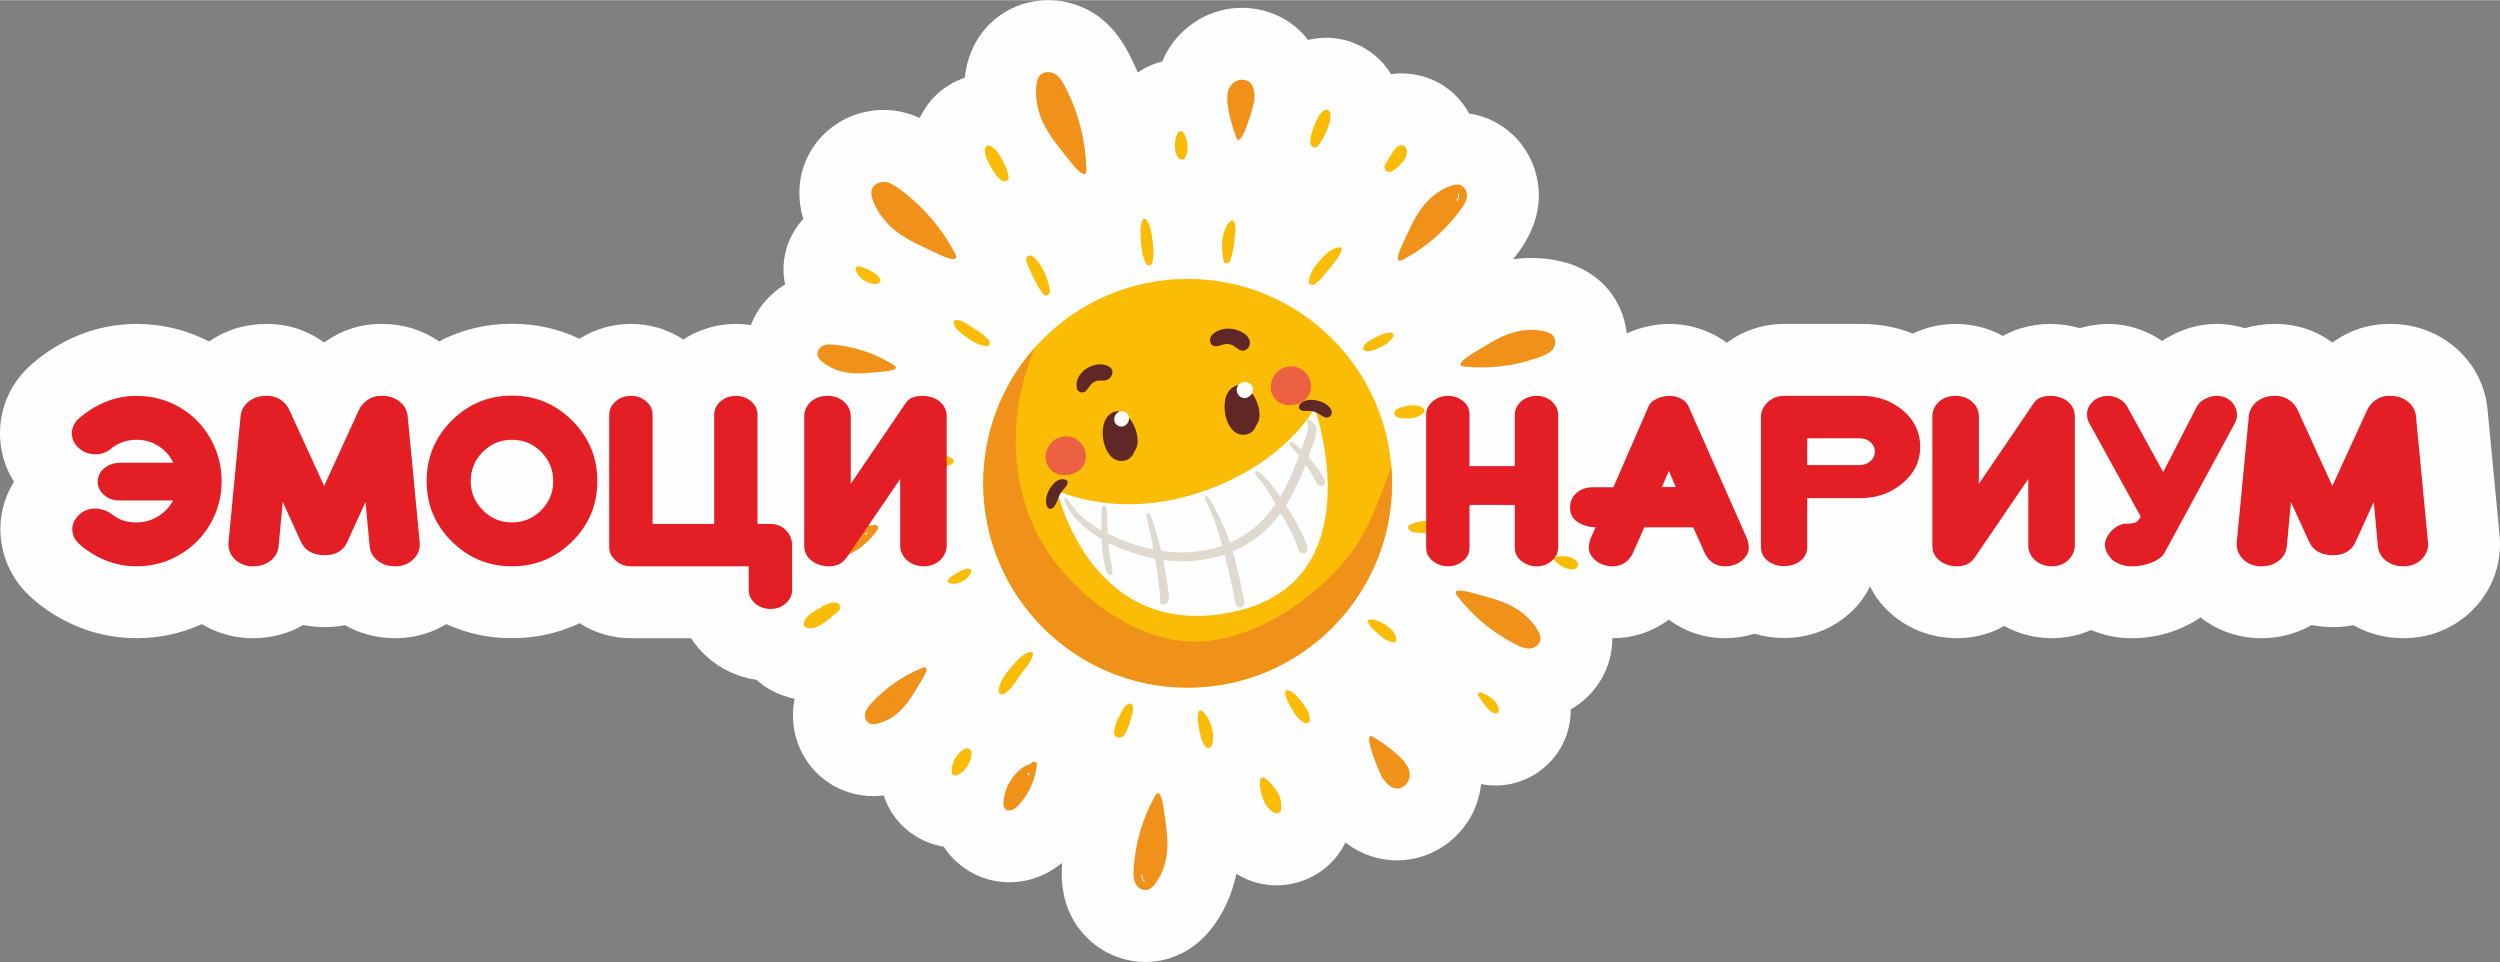 <?xml version="1.0" encoding="UTF-8"?> <svg xmlns="http://www.w3.org/2000/svg" xmlns:xlink="http://www.w3.org/1999/xlink" xmlns:xodm="http://www.corel.com/coreldraw/odm/2003" xml:space="preserve" width="1772px" height="682px" version="1.0" style="shape-rendering:geometricPrecision; text-rendering:geometricPrecision; image-rendering:optimizeQuality; fill-rule:evenodd; clip-rule:evenodd" viewBox="0 0 514.42 197.91"><rect x="0" y="0" width="514.42" height="197.91" fill="#808080" stroke="none"/> <defs> <style type="text/css"> .fil0 {fill:#FEFEFE} .fil4 {fill:#FEFEFE;fill-rule:nonzero} .fil1 {fill:#FBBC05;fill-rule:nonzero} .fil6 {fill:#EB6142;fill-rule:nonzero} .fil7 {fill:#E31E24;fill-rule:nonzero} .fil2 {fill:#F09119;fill-rule:nonzero} .fil5 {fill:#DFD9CE;fill-rule:nonzero} .fil3 {fill:#5F2827;fill-rule:nonzero} </style> </defs> <g id="Слой_x0020_1">  <g id="_2483422244736"> <g> <path class="fil0" d="M334.73 68.57c0.1,-0.05 0.2,-0.09 0.3,-0.14 1.26,-0.55 2.58,-0.98 3.93,-1.29 1.49,-0.34 3.02,-0.52 4.55,-0.52 3.16,0 6.24,0.74 9.05,2.16 0.98,0.5 1.91,1.07 2.77,1.71 3.39,-2.53 7.47,-3.87 11.78,-3.87l15.98 0c3.68,0 7.22,0.66 10.52,1.98 2.71,-1.31 5.71,-1.98 8.82,-1.98 3.45,0 6.78,0.84 9.72,2.48 1.11,-0.64 2.29,-1.16 3.54,-1.54 1.99,-0.61 4.05,-0.94 6.13,-0.94 2.1,0 4.17,0.29 6.14,0.87 1.09,-0.33 2.21,-0.56 3.37,-0.7 0.78,-0.11 1.57,-0.17 2.36,-0.17 3.08,0 6.1,0.72 8.85,2.1 0.82,0.42 1.61,0.88 2.35,1.4 0.72,-0.49 1.47,-0.92 2.25,-1.31 2.79,-1.43 5.85,-2.19 9,-2.19 0.1,0 0.2,0 0.3,0 0.49,0 0.91,0.02 1.39,0.07 1.4,0.13 2.77,0.4 4.08,0.81 1.94,-0.58 3.97,-0.88 6.05,-0.88l0.35 0c4,0 7.85,1.19 11.13,3.47 0.17,0.12 0.34,0.24 0.51,0.36 0.11,-0.08 0.22,-0.16 0.33,-0.24 3.32,-2.35 7.21,-3.59 11.28,-3.59l0.35 0c4.62,0 9.03,1.46 12.67,4.33 4.09,3.21 6.67,7.78 7.24,12.95 0.01,0.08 0.02,0.15 0.03,0.23l2.5 26.17c0.05,0.5 0.07,0.92 0.07,1.41l0 0.26c0,5.16 -2.05,9.96 -5.71,13.58 -3.47,3.44 -7.98,5.39 -12.85,5.7 -0.33,0.02 -0.61,0.03 -0.94,0.03l-0.41 0c-3.64,0 -7.16,-0.9 -10.27,-2.68 -1.36,0.27 -2.76,0.4 -4.2,0.4 -1.48,0 -2.94,-0.14 -4.37,-0.43 -3.12,1.8 -6.65,2.71 -10.31,2.71l-0.4 0c-0.34,0 -0.62,-0.01 -0.95,-0.03 -4.14,-0.26 -8.02,-1.71 -11.22,-4.25 -1.45,1.02 -3.05,1.86 -4.74,2.52 -2.92,1.14 -6,1.76 -9.15,1.76l-0.5 0c-2.34,0 -4.64,-0.43 -6.84,-1.19 -0.44,-0.15 -0.87,-0.31 -1.29,-0.49 -0.29,0.13 -0.58,0.25 -0.87,0.36 -2.29,0.89 -4.72,1.32 -7.18,1.32 -2.38,0 -4.74,-0.4 -6.97,-1.22 -0.99,-0.36 -1.94,-0.79 -2.85,-1.3 -0.73,0.42 -1.5,0.8 -2.3,1.12 -2.35,0.93 -4.84,1.4 -7.37,1.4 -4.71,0 -9.2,-1.48 -12.88,-4.43 -2.16,-1.72 -3.87,-3.84 -5.06,-6.21 -1.18,2.41 -2.91,4.55 -5.09,6.29 -3.6,2.86 -7.99,4.31 -12.59,4.31 -2.07,0 -4.11,-0.29 -6.04,-0.88 -1.97,0.61 -4.02,0.92 -6.08,0.92 -4.34,0 -8.34,-1.36 -11.6,-3.81 -3.27,2.45 -7.27,3.81 -11.6,3.81 -0.01,0 -0.02,0 -0.02,0 0.01,2.15 -0.4,4.3 -1.25,6.37 -1.45,3.53 -4.05,6.43 -7.33,8.3 0,0.24 0,0.49 -0.01,0.74 -0.32,9.54 -9.21,16.45 -18.41,14.6 -0.07,0.6 -0.17,1.2 -0.3,1.81 -2.34,11 -14.35,17.16 -24.58,12.12 -1.12,-0.55 -2.13,-1.19 -3.05,-1.91 -3.72,7.76 -13.41,11.2 -21.4,7.05 -0.35,-0.19 -0.7,-0.38 -1.04,-0.58 -0.87,4.22 -2.68,8.24 -5.41,11.61 -3.22,3.97 -7.84,6.42 -13,6.51 -4.61,0.08 -9.08,-1.75 -12.33,-5 -4.22,-4.22 -5.48,-9.38 -5.13,-15.13 0,-0.09 0.01,-0.17 0.01,-0.26 -0.56,0.47 -1.17,0.92 -1.83,1.34 -5.57,3.55 -12.69,3.62 -18.18,-0.21 -1.81,-1.26 -3.25,-2.77 -4.33,-4.46 -5.63,-0.9 -10.55,-4.88 -12.36,-10.54 -4.38,0.53 -8.78,-0.57 -12.31,-3.34 -3.55,-2.77 -5.8,-6.89 -6.27,-11.36 -0.19,-1.82 -0.09,-3.55 0.25,-5.18 -0.93,-0.2 -1.9,-0.49 -2.89,-0.87 -1.85,-0.7 -3.51,-1.74 -4.93,-3.03 -3.71,-0.53 -7.18,-2.09 -10.06,-4.61 -1.34,-1.18 -2.5,-2.51 -3.44,-3.97l-12.37 0c-3.8,0 -7.43,-1.07 -10.56,-3.09 -4.26,2.04 -8.94,3.09 -13.91,3.09 -4.81,0 -9.35,-0.98 -13.5,-2.89 -2.77,1.68 -5.91,2.65 -9.23,2.86 -0.33,0.02 -0.61,0.03 -0.94,0.03l-0.4 0c-3.65,0 -7.17,-0.9 -10.27,-2.68 -1.36,0.27 -2.77,0.4 -4.21,0.4 -1.48,0 -2.94,-0.14 -4.37,-0.43 -3.12,1.8 -6.65,2.71 -10.31,2.71l-0.4 0c-0.33,0 -0.62,-0.01 -0.95,-0.03 -3.31,-0.21 -6.46,-1.18 -9.23,-2.86 -4.2,1.92 -8.73,2.89 -13.42,2.89 -4.11,0 -8.13,-0.76 -11.94,-2.31 -3.59,-1.45 -6.89,-3.49 -9.77,-6.08 -3.59,-3.23 -5.82,-7.59 -6.25,-12.39 -0.37,-4.1 0.62,-8.04 2.72,-11.42 -1.87,-2.94 -2.88,-6.35 -2.88,-9.95 0,-5.51 2.36,-10.58 6.5,-14.2 2.88,-2.52 6.13,-4.54 9.66,-5.98 3.81,-1.56 7.85,-2.33 11.96,-2.33 5.24,0 10.28,1.21 14.91,3.61 3.44,-2.39 7.48,-3.61 11.69,-3.61l0.35 0c4,0 7.85,1.19 11.13,3.47 0.18,0.12 0.35,0.24 0.51,0.36 0.11,-0.08 0.22,-0.16 0.33,-0.24 3.32,-2.35 7.22,-3.59 11.28,-3.59l0.35 0c4.21,0 8.24,1.21 11.68,3.59 4.54,-2.39 9.61,-3.63 15,-3.63 4.96,0 9.65,1.05 13.9,3.09 3.14,-2.01 6.78,-3.05 10.57,-3.05 3.89,0 7.61,1.1 10.8,3.2 3.19,-2.1 6.91,-3.2 10.8,-3.2 1.04,0 2.08,0.08 3.09,0.24 0.93,-2.41 2.41,-4.59 4.36,-6.36 0.86,-0.78 1.76,-1.45 2.69,-2.01 -1.09,-5.08 0.54,-9.99 3.73,-13.48 -1.45,-4.83 -0.96,-9.97 1.75,-14.31 2.48,-3.97 6.5,-6.74 11.07,-7.72 4.04,-0.86 7.74,-0.29 11.17,1.26 1.82,-3.99 5.24,-6.94 9.26,-8.3 0.03,-0.32 0.08,-0.64 0.12,-0.96 0.76,-5.14 3.52,-9.68 8,-12.44 3.98,-2.45 8.82,-3.15 13.35,-2 5.97,1.53 9.72,5.47 12.43,10.74 0.61,1.18 1.17,2.39 1.68,3.61 1.56,-1.08 3.27,-1.84 5.06,-2.28 1.06,-2.61 2.75,-4.99 5.18,-6.99 7.69,-6.36 18.96,-5.01 24.82,2.56 6.55,-1.62 13.54,1.23 17.05,7.03 6.42,-0.86 12.74,2.16 15.94,7.88 0.04,0.08 0.08,0.15 0.12,0.23 2.21,0.32 4.36,1.09 6.34,2.33 3.91,2.43 6.66,6.38 7.62,10.89 1.24,5.78 -0.52,10.89 -3.91,15.49 -0.31,0.43 -0.63,0.85 -0.96,1.27 3.58,-0.48 7.25,-0.29 10.75,0.68 4.93,1.37 9.03,4.63 11.17,9.33 0.77,1.68 1.24,3.45 1.43,5.26z"></path> </g> <g> <g> <path class="fil1" d="M286.43 99.4c0,23.22 -18.83,42.05 -42.05,42.05 -23.22,0 -42.05,-18.83 -42.05,-42.05 0,-23.22 18.83,-42.05 42.05,-42.05 23.22,0 42.05,18.83 42.05,42.05z"></path> <path class="fil2" d="M286.43 99.4c0,-1.18 -0.05,-2.35 -0.15,-3.51 -0.59,1.7 -1.22,3.38 -1.85,5.06 -1.58,4.26 -3.39,8.64 -6.08,12.33 -6.95,9.49 -19.54,17.97 -30.99,18.67 -10.73,0.65 -21.35,-6.03 -28.55,-14.22 -11.31,-12.86 -12.28,-31.37 -5.77,-46.36 -6.66,7.44 -10.71,17.26 -10.71,28.03 0,23.22 18.83,42.05 42.05,42.05 23.22,0 42.05,-18.83 42.05,-42.05z"></path> <path class="fil1" d="M212.25 134.11c-1.72,0.09 -3.08,1.92 -4.13,3.12 -1.2,1.37 -2.56,3.04 -2.64,4.93 -0.02,0.55 0.61,0.86 1.06,0.61 1.54,-0.87 2.52,-2.65 3.5,-4.06 0.88,-1.27 2.43,-2.69 2.49,-4.32 0,-0.15 -0.13,-0.29 -0.28,-0.28z"></path> <path class="fil1" d="M196.05 94.39c-1.23,-1.02 -2.88,-0.88 -4.4,-0.87 -1.25,0 -3.23,-0.29 -4.11,0.79 -0.06,0.08 -0.1,0.19 -0.03,0.28 0.72,1.09 2.34,1.04 3.53,1.16 1.57,0.15 3.49,0.6 4.88,-0.35 0.31,-0.21 0.46,-0.72 0.13,-1.01z"></path> <path class="fil1" d="M203.49 70c-0.89,-1.1 -2.07,-1.86 -3.27,-2.57 -1.06,-0.62 -2.16,-1.62 -3.43,-1.63 -0.38,-0.01 -0.65,0.37 -0.55,0.72 0.33,1.32 1.76,2.16 2.79,2.94 1.2,0.91 2.46,1.54 3.96,1.74 0.68,0.08 0.83,-0.79 0.5,-1.2z"></path> <path class="fil1" d="M199.09 116.94c-0.92,0.19 -1.65,0.62 -2.45,1.09 -0.64,0.38 -1.34,0.75 -1.64,1.46 -0.03,0.08 0,0.22 0.07,0.27 0.75,0.58 1.77,0.31 2.57,-0.01 1.04,-0.42 1.76,-1.04 2.18,-2.07 0.19,-0.46 -0.34,-0.82 -0.73,-0.74z"></path> <path class="fil1" d="M216.03 59.79c-0.35,-2.44 -1.57,-5.68 -3.69,-7.15 -0.45,-0.32 -1.25,0.1 -1.18,0.68 0.15,1.25 0.81,2.31 1.33,3.43 0.6,1.31 1.26,2.48 2.1,3.65 0.54,0.75 1.56,0.28 1.44,-0.61z"></path> <path class="fil1" d="M237.19 49.65c-0.2,-1.47 -0.37,-3.24 -1.28,-4.44 -0.18,-0.24 -0.62,-0.34 -0.78,0 -0.63,1.36 -0.46,2.97 -0.37,4.44 0.1,1.57 0.36,3.16 1.06,4.58 0.27,0.54 1.14,0.39 1.28,-0.17 0.36,-1.44 0.29,-2.95 0.09,-4.41z"></path> <path class="fil1" d="M253.97 45.64c-0.12,-0.32 -0.48,-0.43 -0.75,-0.2 -1.99,1.78 -2.06,5.89 -1.39,8.25 0.18,0.66 1.05,0.59 1.27,0 0.49,-1.34 0.73,-2.67 0.88,-4.08 0.13,-1.29 0.46,-2.73 -0.01,-3.97z"></path> <path class="fil1" d="M275.52 50.83c-1.6,0.24 -2.99,1.64 -4.01,2.8 -1.1,1.24 -2.02,2.63 -2.19,4.29 -0.06,0.53 0.63,0.86 1.05,0.6 1.31,-0.82 2.23,-2.1 3.18,-3.32 0.9,-1.16 2.12,-2.37 2.52,-3.82 0.09,-0.36 -0.23,-0.6 -0.55,-0.55z"></path> <path class="fil1" d="M286.16 68.4c-1.26,0.13 -2.25,0.44 -3.34,1.09 -0.81,0.48 -2.14,1.03 -2.32,2.06 -0.03,0.19 0.02,0.38 0.2,0.48 0.94,0.57 2.23,-0.14 3.13,-0.52 1.24,-0.52 2.04,-1.16 2.85,-2.22 0.26,-0.34 -0.1,-0.94 -0.52,-0.89z"></path> <path class="fil1" d="M292.78 83.87c-1.18,-0.71 -2.49,-0.61 -3.78,-0.26 -0.58,0.16 -2.41,0.54 -2.07,1.54 0.34,0.99 1.74,0.88 2.59,0.9 1.26,0.02 2.47,-0.25 3.39,-1.15 0.31,-0.3 0.22,-0.81 -0.13,-1.03z"></path> <path class="fil1" d="M296.61 108.31c-1.01,-1.26 -2.94,-1.27 -4.4,-1.03 -0.38,0.06 -3.07,0.54 -2.36,1.55 0.61,0.87 1.94,0.7 2.89,0.79 1.24,0.13 2.59,0.33 3.74,-0.28 0.41,-0.21 0.39,-0.72 0.13,-1.03z"></path> <path class="fil1" d="M287.33 131.36c-0.2,-1.27 -1.32,-2.24 -2.38,-2.89 -1.03,-0.62 -2.06,-1.2 -3.29,-1 -0.15,0.02 -0.25,0.23 -0.2,0.37 0.39,1.11 1.32,1.84 2.18,2.61 0.9,0.8 1.88,1.56 3.1,1.69 0.44,0.05 0.65,-0.43 0.59,-0.78z"></path> <path class="fil1" d="M267.65 144.15c-0.7,-0.85 -1.69,-2.07 -2.86,-2.17 -0.11,-0.01 -0.24,0.09 -0.27,0.21 -0.23,1.12 0.61,2.44 1.15,3.37 0.7,1.23 1.42,2.54 2.75,3.16 0.5,0.23 1.12,-0.04 1.12,-0.65 0.01,-1.54 -0.95,-2.77 -1.89,-3.92z"></path> <path class="fil1" d="M247.31 146.22c-0.23,-0.18 -0.59,-0.14 -0.68,0.18 -0.31,1.18 -0.12,2.31 0.1,3.5 0.24,1.31 0.48,2.54 1.29,3.64 0.37,0.5 1.11,0.45 1.32,-0.17 0.76,-2.24 -0.17,-5.67 -2.03,-7.15z"></path> <path class="fil1" d="M232.93 144.91c-0.08,-0.16 -0.27,-0.22 -0.43,-0.18 -1.06,0.23 -1.57,1.43 -2.04,2.3 -0.62,1.16 -1.14,2.29 -1.21,3.63 -0.07,1.2 1.49,1.39 2.08,0.56 0.75,-1.04 1.05,-2.27 1.4,-3.48 0.26,-0.91 0.69,-1.95 0.2,-2.83z"></path> <path class="fil3" d="M228.13 75.35c-2.79,-1.51 -7.26,1.25 -6.55,4.54 0.17,0.81 1.33,1.11 1.88,0.5 0.53,-0.59 0.92,-1.37 1.6,-1.8 0.73,-0.47 1.48,-0.27 2.29,-0.35 1.42,-0.13 2.25,-2.1 0.78,-2.89z"></path> <path class="fil3" d="M257.05 69.79c-0.69,-1.54 -2.96,-2.26 -4.52,-2.21 -1.44,0.05 -3.91,0.96 -3.5,2.8 0.08,0.35 0.43,0.74 0.8,0.8 0.96,0.15 1.73,-0.47 2.7,-0.44 1.09,0.03 1.56,0.62 2.43,1.15 1.42,0.85 2.67,-0.79 2.09,-2.1z"></path> <path class="fil3" d="M228.02 85.52c-2.38,2.44 -0.83,10.2 3.45,9.2 1,-0.23 1.63,-0.95 1.96,-1.9 0.05,-0.06 0.11,-0.12 0.15,-0.19 1.96,-2.93 -2.07,-10.67 -5.56,-7.11z"></path> <path class="fil3" d="M253.09 80.15c-2.38,2.43 -0.83,10.19 3.45,9.19 1,-0.23 1.63,-0.95 1.96,-1.9 0.05,-0.06 0.1,-0.12 0.15,-0.19 1.96,-2.93 -2.07,-10.67 -5.56,-7.1z"></path> <path class="fil4" d="M217.53 100.89c0,0 12.34,6.12 29.48,0.35 17.72,-5.96 23.51,-17.37 23.51,-17.37 0,0 12.46,35.45 -16.35,41.9 -29.83,6.68 -36.64,-24.88 -36.64,-24.88z"></path> <path class="fil3" d="M219.42 98.75c-1.21,-0.61 -2.33,0.27 -3.04,1.23 -0.86,1.17 -1.46,2.7 -0.96,4.12 0.18,0.53 0.85,0.77 1.28,0.34 0.81,-0.82 0.91,-1.82 1.42,-2.8 0.4,-0.78 1.16,-1.27 1.51,-2.07 0.12,-0.28 0.1,-0.66 -0.21,-0.82z"></path> <path class="fil3" d="M273.93 84.3c-0.9,-1.89 -5.01,-2.92 -6.44,-1.16 -0.35,0.42 -0.27,1.15 0.35,1.29 0.79,0.2 1.59,-0.02 2.4,0.19 0.89,0.22 1.43,0.77 2.22,1.14 0.99,0.46 1.93,-0.47 1.47,-1.46z"></path> <path class="fil5" d="M272.64 98.9c-0.11,-0.56 -0.5,-1.06 -0.81,-1.52 -0.29,-0.44 -0.6,-0.87 -0.91,-1.29 -0.53,-0.7 -1.1,-1.38 -1.69,-2.05 0.2,-0.55 0.4,-1.1 0.59,-1.66 0.41,-1.17 0.93,-2.37 1.07,-3.61 0.06,-0.58 0,-1.24 -0.45,-1.66 -0.08,-0.07 -0.18,-0.16 -0.27,-0.22 -0.04,-0.03 -0.08,-0.06 -0.13,-0.08 0.04,0.02 0.02,-0.01 -0.05,-0.06 -0.15,-0.18 -0.43,-0.28 -0.64,-0.36 -0.35,-0.12 -0.61,0.37 -0.35,0.61 0.06,0.06 0.13,0.18 0.2,0.23l0.03 0.06c-0.07,0.16 -0.12,0.4 -0.14,0.56 -0.04,0.46 -0.06,0.8 -0.17,1.26 -0.26,1.03 -0.67,2.04 -1.03,3.04 -0.04,0.11 -0.08,0.22 -0.11,0.33 -0.39,-0.39 -0.78,-0.76 -1.2,-1.1 -0.28,-0.24 -0.73,-0.65 -1.13,-0.41 -0.15,0.1 -0.21,0.29 -0.13,0.43l-0.01 0c0.41,0.59 0.97,1.11 1.44,1.65 0.19,0.23 0.38,0.46 0.57,0.7 -0.56,1.5 -1.15,2.99 -1.81,4.45 -0.62,1.35 -1.3,2.68 -2.07,3.96 -0.5,-0.72 -1.01,-1.42 -1.54,-2.11 -0.48,-0.61 -0.98,-1.2 -1.52,-1.75 -0.49,-0.51 -1.03,-1.15 -1.73,-1.35 -0.21,-0.06 -0.49,0.16 -0.39,0.4 0.27,0.67 0.88,1.18 1.32,1.75 0.45,0.57 0.85,1.17 1.23,1.79 0.58,0.92 1.11,1.86 1.65,2.8 -1.27,1.86 -2.75,3.56 -4.52,4.99 -1.47,1.2 -3.12,2.18 -4.87,2.94 -0.63,-1.84 -1.37,-3.63 -2.22,-5.4 -0.39,-0.81 -0.81,-1.61 -1.26,-2.4 -0.34,-0.6 -0.78,-1.59 -1.49,-1.83 -0.05,-0.02 -0.13,0.03 -0.14,0.09 -0.11,0.63 0.35,1.32 0.6,1.88 0.32,0.71 0.65,1.42 0.94,2.14 0.59,1.46 1.08,2.95 1.51,4.46 0.16,0.56 0.32,1.12 0.47,1.69 -1.87,0.65 -3.82,1.07 -5.76,1.26 -2.27,0.22 -4.54,0.14 -6.78,-0.19 -0.26,-1.07 -0.54,-2.14 -0.85,-3.2 -0.23,-0.84 -0.47,-1.67 -0.75,-2.5 -0.15,-0.43 -0.3,-0.88 -0.47,-1.31 -0.12,-0.31 -0.23,-0.67 -0.58,-0.75 -0.07,-0.02 -0.16,-0.01 -0.21,0.05 -0.4,0.45 0.03,1.45 0.14,1.96 0.17,0.8 0.36,1.59 0.53,2.38 0.22,1.03 0.41,2.06 0.59,3.1 -2.09,-0.42 -4.15,-1.04 -6.13,-1.82 -1.1,-0.44 -2.19,-0.93 -3.26,-1.47 -0.04,-0.63 -0.08,-1.26 -0.1,-1.89 -0.02,-0.58 -0.04,-1.15 -0.05,-1.73 -0.02,-0.54 0.01,-1.1 -0.1,-1.63 0.01,-0.13 -0.03,-0.27 -0.15,-0.4 -0.22,-0.26 -0.65,-0.11 -0.74,0.19 -0.17,0.59 -0.12,1.23 -0.14,1.84 -0.01,0.58 -0.02,1.15 -0.03,1.73 0,0.4 0,0.8 0,1.2 -0.72,-0.41 -1.43,-0.84 -2.11,-1.3 -2,-1.36 -3.61,-3.1 -4.91,-5.14 -0.2,-0.31 -0.78,-0.11 -0.63,0.27 0.81,2.12 2.36,3.93 4.06,5.4 1.14,0.98 2.35,1.84 3.63,2.59 0.01,0.22 0.02,0.45 0.04,0.68 0.08,1.2 0.21,2.4 0.4,3.59 0.09,0.59 0.19,1.19 0.35,1.76 0.13,0.48 0.36,1.19 0.86,1.41 0.15,0.06 0.3,0.03 0.4,-0.11 0.3,-0.42 0.16,-1.11 0.08,-1.58 -0.1,-0.59 -0.24,-1.17 -0.34,-1.77 -0.18,-1.06 -0.3,-2.14 -0.39,-3.22 0.27,0.13 0.54,0.27 0.81,0.39 2.79,1.31 5.74,2.3 8.77,2.87 0.26,1.52 0.51,3.05 0.69,4.58 0.1,0.8 0.2,1.61 0.28,2.41 0.04,0.36 0.08,0.72 0.1,1.09 0.01,0.04 0.02,0.26 0.02,0.24 -0.01,0.07 -0.02,0.14 -0.02,0.22 -0.14,0.27 -0.08,0.68 0.22,0.83 0.78,0.37 1.52,-0.39 1.57,-1.14 0.06,-0.78 -0.15,-1.67 -0.25,-2.45 -0.23,-1.79 -0.53,-3.58 -0.88,-5.36 -0.01,-0.05 -0.02,-0.09 -0.03,-0.14 1.65,0.22 3.32,0.3 5,0.24 2.57,-0.1 5.15,-0.56 7.6,-1.39 0.49,1.88 0.96,3.76 1.36,5.66 0.17,0.84 0.35,1.69 0.51,2.53 0.09,0.45 0.18,0.9 0.26,1.35 0.1,0.52 0.18,1.04 0.69,1.31 0.4,0.21 0.75,0.09 0.96,-0.15l0.02 0.02c0.34,-0.42 0.35,-0.77 0.26,-1.29 -0.08,-0.43 -0.18,-0.84 -0.26,-1.27 -0.17,-0.79 -0.33,-1.58 -0.51,-2.36 -0.33,-1.56 -0.69,-3.1 -1.09,-4.64 -0.16,-0.6 -0.33,-1.2 -0.51,-1.79 1.58,-0.67 3.09,-1.49 4.49,-2.49 2.11,-1.51 3.88,-3.35 5.38,-5.4 0.68,1.15 1.35,2.31 1.96,3.51 0.35,0.69 0.68,1.38 0.98,2.09 0.25,0.58 0.42,1.23 0.68,1.82 0.06,0.34 0.24,0.65 0.57,0.8 0.57,0.25 1.44,-0.03 1.38,-0.79 -0.07,-0.86 -0.51,-1.7 -0.85,-2.49 -0.33,-0.75 -0.7,-1.49 -1.08,-2.22 -0.78,-1.46 -1.65,-2.87 -2.53,-4.27l-0.02 -0.03c0.84,-1.32 1.59,-2.69 2.25,-4.11 0.66,-1.4 1.25,-2.83 1.81,-4.27 0.39,0.57 0.77,1.15 1.13,1.74 0.23,0.39 0.46,0.79 0.67,1.19 0.1,0.18 0.19,0.36 0.29,0.54 0.06,0.1 0.11,0.21 0.18,0.3 0.04,0.05 0.08,0.11 0.12,0.16 0.13,0.28 0.48,0.46 0.78,0.46 0.57,-0.01 0.9,-0.52 0.8,-1.05z"></path> <path class="fil4" d="M232.27 85.68c-0.02,-0.14 -0.09,-0.28 -0.15,-0.4 -0.06,-0.1 -0.14,-0.19 -0.21,-0.27 -0.05,-0.06 -0.1,-0.1 -0.16,-0.14 -0.16,-0.12 -0.32,-0.22 -0.52,-0.26 -0.26,-0.06 -0.47,-0.06 -0.74,0 -0.15,0.03 -0.3,0.1 -0.42,0.18 -0.1,0.07 -0.2,0.14 -0.28,0.22 -0.09,0.09 -0.18,0.21 -0.24,0.29 -0.09,0.13 -0.14,0.28 -0.2,0.43 -0.05,0.14 -0.07,0.32 -0.08,0.47 -0.01,0.13 0.02,0.26 0.04,0.38 0.01,0.04 0.02,0.08 0.03,0.11 0.05,0.12 0.09,0.25 0.16,0.35 0.06,0.09 0.13,0.18 0.2,0.25 0.04,0.05 0.08,0.08 0.14,0.13 0.16,0.12 0.35,0.23 0.55,0.27 0.13,0.02 0.26,0.04 0.38,0.04 0.04,0 0.08,0 0.12,-0.01l-0.02 0.01 0.02 -0.01c0.09,0 0.17,-0.02 0.26,-0.03 -0.04,0 -0.08,0.01 -0.12,0.02 0.13,-0.01 0.26,-0.05 0.38,-0.13l0.03 -0.01 0.06 -0.04c0.11,-0.07 0.22,-0.15 0.31,-0.24 0.11,-0.1 0.18,-0.21 0.25,-0.32l0.01 -0.01c0.08,-0.12 0.13,-0.26 0.17,-0.4l0.03 -0.08c0.02,-0.11 0.04,-0.24 0.05,-0.36l0 -0.08c0,-0.12 -0.02,-0.24 -0.05,-0.36z"></path> <path class="fil4" d="M257.84 80.1c0,-0.11 -0.02,-0.22 -0.04,-0.33 -0.02,-0.13 -0.09,-0.25 -0.14,-0.36 -0.07,-0.15 -0.17,-0.28 -0.29,-0.38 -0.21,-0.19 -0.37,-0.28 -0.64,-0.38l-0.1 -0.03c-0.12,-0.03 -0.26,-0.04 -0.39,-0.05 -0.16,-0.01 -0.33,0.02 -0.49,0.05 -0.16,0.03 -0.32,0.11 -0.46,0.18 -0.13,0.08 -0.27,0.18 -0.37,0.29 -0.19,0.21 -0.29,0.38 -0.38,0.65 -0.02,0.03 -0.02,0.07 -0.03,0.11 -0.02,0.14 -0.05,0.28 -0.04,0.42 0.03,0.29 0.08,0.5 0.22,0.77 0.14,0.24 0.33,0.44 0.57,0.59 0.11,0.07 0.25,0.12 0.37,0.17 0.05,0.02 0.09,0.03 0.14,0.04l0.03 0.01c0.1,0.01 0.19,0.03 0.29,0.04 0.09,-0.02 0.18,-0.03 0.27,-0.04l0.07 -0.01c0.12,-0.03 0.24,-0.09 0.35,-0.14 0.06,-0.03 0.12,-0.07 0.17,-0.12 0.14,-0.07 0.27,-0.18 0.39,-0.28l0.07 -0.09c0.08,-0.1 0.17,-0.19 0.23,-0.31 0.13,-0.26 0.18,-0.45 0.2,-0.74l0 -0.06z"></path> <path class="fil6" d="M221.39 90.29c-1.56,-0.89 -3.58,-0.67 -4.88,0.58 -1.08,1.03 -1.65,2.69 -1.22,4.16 0.48,1.63 2.06,2.82 3.79,2.69 0.15,-0.01 0.3,-0.04 0.44,-0.06l0.07 0c1.65,0 3.37,-1.21 3.74,-2.86 0.4,-1.77 -0.34,-3.6 -1.94,-4.51z"></path> <path class="fil6" d="M267.71 75.9c-1.56,-0.89 -3.57,-0.67 -4.87,0.58 -1.08,1.03 -1.65,2.69 -1.22,4.16 0.48,1.63 2.06,2.82 3.78,2.69 0.15,-0.01 0.3,-0.03 0.45,-0.06l0.06 0c1.65,0 3.38,-1.21 3.75,-2.86 0.39,-1.77 -0.35,-3.6 -1.95,-4.51z"></path> <path class="fil2" d="M299.93 41.14c-0.04,0.08 -0.1,0.16 -0.15,0.24 0,-0.13 -0.02,-0.26 -0.06,-0.39 0.06,-0.08 0.12,-0.17 0.18,-0.26 0.19,-0.27 0.19,-0.55 0.09,-0.78l0 0c0.03,-0.12 0.02,-0.24 -0.02,-0.35 0.09,0.05 0.17,0.14 0.22,0.3 0.15,0.42 -0.05,0.87 -0.26,1.24zm1.86 -1.5c-0.13,-0.58 -0.47,-1.12 -0.98,-1.44 -0.63,-0.39 -1.39,-0.31 -2.06,-0.09 -2.38,0.78 -4.47,2.42 -5.99,4.38 -1.67,2.14 -2.71,4.61 -3.85,7.05 -0.12,0.24 -2.62,5.1 -0.25,3.86 4.63,-2.44 8.67,-5.92 11.77,-10.13 0.77,-1.05 1.66,-2.25 1.36,-3.63z"></path> <path class="fil2" d="M234.87 180.17c-0.01,-0.09 -0.01,-0.19 -0.01,-0.28 0.07,0.1 0.16,0.2 0.26,0.29 0,0.1 -0.01,0.21 -0.01,0.31 -0.01,0.34 0.14,0.57 0.35,0.7l0.01 0.01c0.03,0.12 0.11,0.22 0.2,0.29 -0.11,0 -0.22,-0.04 -0.35,-0.14 -0.35,-0.27 -0.43,-0.75 -0.45,-1.18zm-0.75 2.26c0.42,0.43 1.01,0.69 1.61,0.68 0.74,-0.01 1.33,-0.49 1.77,-1.04 1.58,-1.94 2.44,-4.46 2.66,-6.93 0.23,-2.71 -0.24,-5.34 -0.6,-8.01 -0.04,-0.27 -0.58,-5.71 -1.89,-3.38 -2.57,4.57 -4.06,9.68 -4.38,14.9 -0.07,1.3 -0.17,2.79 0.83,3.78z"></path> <path class="fil2" d="M316.59 129.98c-1.16,-2.22 -3.13,-4.01 -5.31,-5.19 -2.39,-1.29 -5,-1.9 -7.59,-2.63 -0.26,-0.07 -5.47,-1.73 -3.85,0.4 3.17,4.16 7.27,7.57 11.94,9.93 1.16,0.58 2.49,1.26 3.8,0.74 0.55,-0.22 1.03,-0.65 1.26,-1.21 0.28,-0.68 0.08,-1.41 -0.25,-2.04z"></path> <path class="fil2" d="M196.53 52.12c-2.71,-5.17 -6.58,-9.68 -11.29,-13.15 -1.16,-0.86 -2.5,-1.85 -4.04,-1.52 -0.65,0.13 -1.26,0.52 -1.61,1.09 -0.44,0.7 -0.35,1.54 -0.1,2.3 0.86,2.65 2.69,4.99 4.87,6.69 2.39,1.87 5.15,3.02 7.86,4.31 0.28,0.13 5.7,2.93 4.31,0.28z"></path> <path class="fil2" d="M223.54 34.84c-0.13,-5.84 -1.59,-11.6 -4.26,-16.8 -0.66,-1.29 -1.41,-2.77 -2.94,-3.16 -0.64,-0.17 -1.36,-0.09 -1.93,0.26 -0.7,0.43 -1,1.23 -1.11,2.01 -0.41,2.76 0.19,5.67 1.39,8.17 1.31,2.73 3.26,4.99 5.12,7.35 0.19,0.24 3.8,5.15 3.73,2.17z"></path> <path class="fil2" d="M183.92 75.08c-3.62,-2.28 -7.73,-3.7 -11.98,-4.16 -1.06,-0.11 -2.27,-0.25 -3.12,0.53 -0.36,0.32 -0.6,0.79 -0.62,1.28 -0.02,0.61 0.35,1.11 0.78,1.49 1.53,1.36 3.55,2.17 5.56,2.44 2.2,0.3 4.36,0.01 6.55,-0.18 0.23,-0.02 4.68,-0.24 2.83,-1.4z"></path> <path class="fil2" d="M319.23 99.24c-1.38,-1.39 -3.49,-1.03 -5.2,-0.59 -2.11,0.54 -4.15,1.34 -6.09,2.32 -2.2,1.11 7.39,3.03 8.54,2.91 0.82,-0.07 1.69,-0.17 2.42,-0.59 1.5,-0.89 1.5,-2.87 0.33,-4.05z"></path> <path class="fil2" d="M178.07 110.15c0,-0.15 -0.04,-0.29 -0.12,-0.42 0.23,-0.08 0.46,-0.16 0.7,-0.23 -0.19,0.23 -0.38,0.44 -0.58,0.65zm1.87 -2.17c-0.24,0.04 -0.47,0.08 -0.71,0.13 -0.23,-0.08 -0.46,-0.12 -0.75,-0.11 -0.4,0.02 -0.81,0.07 -1.21,0.14 -0.77,0.14 -1.52,0.43 -2.23,0.77 -1.44,0.69 -2.69,1.74 -3.63,3.03 -0.44,0.6 -1.06,1.44 -0.66,2.2 0.31,0.59 1.02,0.74 1.63,0.69 0.76,-0.08 1.5,-0.42 2.18,-0.73 0.76,-0.35 1.49,-0.77 2.18,-1.25 1.54,-1.07 2.85,-2.42 3.88,-3.99 0.31,-0.48 -0.21,-0.96 -0.68,-0.88z"></path> <path class="fil2" d="M211.68 159.62c-0.06,-0.13 -0.17,-0.24 -0.3,-0.32 0.17,-0.18 0.34,-0.35 0.52,-0.52 -0.06,0.29 -0.13,0.56 -0.22,0.84zm0.68 -2.78c-0.19,0.14 -0.38,0.29 -0.57,0.44 -0.25,0.03 -0.46,0.1 -0.72,0.24 -0.35,0.2 -0.69,0.43 -1.02,0.68 -0.62,0.47 -1.16,1.07 -1.63,1.69 -0.97,1.28 -1.6,2.79 -1.85,4.37 -0.11,0.72 -0.29,1.76 0.42,2.25 0.54,0.38 1.24,0.2 1.76,-0.13 0.64,-0.41 1.14,-1.06 1.61,-1.65 0.52,-0.65 0.98,-1.36 1.37,-2.09 0.88,-1.66 1.43,-3.46 1.63,-5.33 0.07,-0.57 -0.61,-0.76 -1,-0.47z"></path> <path class="fil1" d="M207.55 36.41c-0.15,-1.29 -0.72,-2.43 -1.32,-3.56 -0.57,-1.08 -1.29,-2.28 -2.41,-2.83 -0.55,-0.27 -1.1,0.06 -1.15,0.65 -0.11,1.19 0.48,2.36 1.06,3.37 0.61,1.07 1.29,2.24 2.28,3.01 0.53,0.41 1.63,0.23 1.54,-0.64z"></path> <path class="fil1" d="M271.08 30.09c0.91,-0.93 1.43,-2.09 1.93,-3.28 0.48,-1.12 0.95,-2.43 0.67,-3.66 -0.14,-0.59 -0.74,-0.8 -1.24,-0.47 -0.99,0.66 -1.51,1.87 -1.93,2.94 -0.45,1.16 -0.93,2.43 -0.9,3.68 0.02,0.67 0.85,1.41 1.47,0.79z"></path> <path class="fil1" d="M181.16 57.6c-0.17,-0.84 -1.06,-1.33 -1.75,-1.73 -0.81,-0.48 -1.71,-0.89 -2.62,-1.1 -0.41,-0.09 -0.89,0.28 -0.73,0.73 0.43,1.24 1.46,2.18 2.68,2.63 0.53,0.19 1.19,0.38 1.76,0.21 0.3,-0.1 0.73,-0.37 0.66,-0.74z"></path> <path class="fil1" d="M172.15 124.01c-1.34,-0.33 -2.86,0.73 -3.97,1.37 -1.22,0.69 -2.63,1.52 -2.8,3.03 -0.03,0.32 0.24,0.56 0.5,0.66 2.29,0.87 4.87,-2.03 6.51,-3.22 0.66,-0.47 0.67,-1.62 -0.24,-1.84z"></path> <path class="fil1" d="M199.89 154.81c-0.04,-0.71 -0.71,-1.05 -1.34,-0.77 -1.67,0.78 -3.02,3.22 -2.64,5.04 0.08,0.35 0.5,0.57 0.84,0.47 1.77,-0.52 3.26,-2.92 3.14,-4.74z"></path> <path class="fil1" d="M260.2 160.01c-0.41,-0.3 -0.92,0.11 -0.94,0.54 -0.11,2.36 0.75,5.51 3,6.68 0.48,0.25 1.19,0.06 1.31,-0.53 0.53,-2.62 -1.36,-5.21 -3.37,-6.69z"></path> <path class="fil1" d="M324.59 115.71c-0.89,-1.37 -3.15,-1.53 -4.58,-1.14 -0.3,0.08 -0.34,0.42 -0.17,0.64 0.52,0.65 1.05,1.08 1.83,1.42 0.77,0.32 1.55,0.71 2.39,0.4 0.51,-0.19 0.87,-0.79 0.53,-1.32z"></path> <path class="fil1" d="M289.26 30.32c-0.23,-0.41 -0.66,-0.51 -1.09,-0.44 -0.9,0.14 -1.41,1.09 -1.83,1.81 -0.43,0.74 -0.94,1.42 -1.34,2.18 -0.48,0.89 0.47,1.82 1.36,1.36 1.43,-0.75 3.9,-3.14 2.9,-4.91z"></path> <path class="fil1" d="M243.5 27.24c-0.27,-0.38 -0.85,-0.44 -1.1,0 -0.81,1.41 -0.93,3.73 -0.01,5.13 0.35,0.52 1.19,0.61 1.52,0 0.79,-1.48 0.53,-3.78 -0.41,-5.13z"></path> <path class="fil1" d="M307.13 143.84c-0.34,-0.28 -0.71,-0.59 -1.1,-0.8 -0.42,-0.22 -0.89,-0.36 -1.32,-0.58 -0.43,-0.22 -0.85,0.31 -0.52,0.67 0.33,0.35 0.51,0.74 0.77,1.13 0.22,0.33 0.49,0.64 0.73,0.96 0.5,0.68 1.09,1.32 1.93,1.55 0.4,0.12 0.76,-0.19 0.78,-0.59 0.03,-0.94 -0.57,-1.77 -1.27,-2.34z"></path> <path class="fil2" d="M318.18 68.24c-2.41,-0.67 -5.06,-0.46 -7.42,0.33 -2.57,0.87 -4.8,2.35 -7.1,3.75 -0.23,0.14 -5,2.8 -2.34,3.07 5.21,0.53 10.49,-0.13 15.4,-1.93 1.23,-0.45 2.63,-0.95 3.14,-2.26 0.22,-0.56 0.23,-1.2 -0.02,-1.75 -0.3,-0.67 -0.98,-1.02 -1.66,-1.21z"></path> <path class="fil2" d="M290 160.02c0.41,-1.92 -1.05,-3.49 -2.35,-4.68 -1.6,-1.47 -3.39,-2.74 -5.27,-3.83 -2.13,-1.23 1.51,7.85 2.24,8.75 0.51,0.64 1.06,1.32 1.81,1.69 1.57,0.77 3.23,-0.31 3.57,-1.93z"></path> <path class="fil2" d="M253.78 17.02c-1.51,1.25 -1.35,3.39 -1.07,5.13 0.35,2.15 0.95,4.25 1.76,6.28 0.9,2.28 3.68,-7.09 3.68,-8.25 -0.01,-0.82 -0.02,-1.7 -0.37,-2.45 -0.75,-1.58 -2.73,-1.76 -4,-0.71z"></path> <path class="fil2" d="M189.85 137.38c-3.98,1.57 -7.56,4.04 -10.45,7.19 -0.72,0.79 -1.54,1.68 -1.42,2.83 0.05,0.48 0.28,0.95 0.67,1.26 0.48,0.37 1.1,0.37 1.66,0.25 2,-0.42 3.85,-1.57 5.26,-3.03 1.54,-1.6 2.59,-3.51 3.74,-5.39 0.11,-0.19 2.57,-3.92 0.54,-3.11z"></path> </g> <path class="fil7" d="M23.21 105.92c1.3,1.03 2.91,1.54 4.81,1.54 1.67,0 3.17,-0.42 4.51,-1.25 1.33,-0.83 2.37,-1.92 3.1,-3.27l-11.12 0c-1.43,0 -2.59,-0.5 -3.48,-1.51 -0.88,-1.01 -1.14,-2.13 -0.78,-3.35 0.27,-0.88 0.82,-1.58 1.66,-2.11 0.83,-0.52 1.77,-0.79 2.8,-0.79l10.97 0c-0.7,-1.43 -1.72,-2.58 -3.08,-3.44 -1.35,-0.86 -2.84,-1.29 -4.48,-1.29 -1.84,0 -3.49,0.52 -4.96,1.58 -0.97,0.93 -2.14,1.4 -3.51,1.4 -1.33,0 -2.48,-0.42 -3.43,-1.27 -0.95,-0.85 -1.43,-1.86 -1.43,-3.03 0,-1.2 0.49,-2.22 1.46,-3.07 1.67,-1.46 3.5,-2.6 5.51,-3.42 2,-0.82 4.12,-1.22 6.36,-1.22 3.17,0 6.1,0.77 8.79,2.32 2.69,1.55 4.81,3.68 6.36,6.4 1.56,2.72 2.33,5.66 2.33,8.84 0,3.17 -0.77,6.1 -2.33,8.79 -1.55,2.68 -3.67,4.81 -6.36,6.37 -2.69,1.57 -5.62,2.35 -8.79,2.35 -2.24,0 -4.37,-0.41 -6.39,-1.23 -2.02,-0.82 -3.83,-1.94 -5.43,-3.37 -0.84,-0.76 -1.31,-1.67 -1.41,-2.72 -0.1,-1.17 0.32,-2.22 1.26,-3.16 0.93,-0.93 2.07,-1.4 3.4,-1.4 1.34,0 2.56,0.44 3.66,1.31z"></path> <path id="1" class="fil7" d="M86.38 111.71l0 0.26c0,1.17 -0.44,2.2 -1.32,3.07 -0.89,0.88 -2.02,1.36 -3.38,1.45l-0.41 0c-1.4,0 -2.59,-0.39 -3.58,-1.18 -0.98,-0.79 -1.53,-1.79 -1.63,-2.98l-0.85 -9.08 -3.75 8.24c-0.84,1.81 -2.39,2.72 -4.66,2.72 -1.11,0 -2.08,-0.22 -2.93,-0.66 -0.86,-0.44 -1.5,-1.12 -1.93,-2.06l-3.76 -8.24 -0.85 9.08c-0.1,1.19 -0.65,2.19 -1.63,2.98 -0.99,0.79 -2.18,1.18 -3.58,1.18l-0.4 0c-1.37,-0.09 -2.5,-0.57 -3.39,-1.45 -0.88,-0.87 -1.32,-1.9 -1.32,-3.07l0 -0.26 2.5 -26.17c0.14,-1.2 0.7,-2.19 1.68,-2.96 0.99,-0.78 2.16,-1.16 3.53,-1.16l0.35 0c1,0 1.91,0.27 2.71,0.83 0.8,0.55 1.38,1.24 1.75,2.06l7.17 15.65 7.16 -15.65c0.37,-0.79 0.95,-1.47 1.75,-2.04 0.81,-0.57 1.71,-0.85 2.71,-0.85l0.35 0c1.37,0 2.55,0.38 3.53,1.16 0.99,0.77 1.55,1.76 1.68,2.96l2.5 26.17z"></path> <path id="2" class="fil7" d="M92.95 86.5c3.44,-3.42 7.57,-5.13 12.4,-5.13 4.82,0 8.96,1.72 12.4,5.15 3.44,3.44 5.16,7.58 5.16,12.43 0,4.86 -1.72,8.99 -5.16,12.41 -3.44,3.42 -7.58,5.13 -12.4,5.13 -4.83,0 -8.96,-1.71 -12.4,-5.13 -3.44,-3.42 -5.16,-7.55 -5.16,-12.41 0,-4.85 1.72,-9 5.16,-12.45zm6.41 18.46c1.64,1.67 3.63,2.5 5.99,2.5 2.35,0 4.36,-0.83 6.01,-2.5 1.65,-1.67 2.48,-3.67 2.48,-6.01 0,-2.34 -0.83,-4.34 -2.48,-6 -1.65,-1.67 -3.66,-2.5 -6.01,-2.5 -2.36,0 -4.36,0.83 -6.01,2.5 -1.66,1.66 -2.48,3.66 -2.48,6 0,2.34 0.83,4.34 2.5,6.01z"></path> <path id="3" class="fil7" d="M158.53 107.77c1.27,0 2.33,0.43 3.18,1.29 0.85,0.86 1.28,1.88 1.28,3.05l0 9.25c0,1.08 -0.44,2 -1.31,2.76 -0.86,0.76 -1.92,1.14 -3.15,1.14 -1.24,0 -2.29,-0.38 -3.16,-1.14 -0.87,-0.76 -1.3,-1.68 -1.3,-2.76l0 -4.87 -24.25 0c-1.2,0 -2.25,-0.39 -3.13,-1.18 -0.89,-0.79 -1.33,-1.7 -1.33,-2.72l0 -27.27c0,-1.08 0.44,-2 1.31,-2.76 0.86,-0.76 1.92,-1.14 3.15,-1.14 1.24,0 2.29,0.38 3.16,1.14 0.87,0.76 1.3,1.68 1.3,2.76l0 22.45 12.68 0 0 -22.45c0,-1.08 0.43,-2 1.3,-2.76 0.87,-0.76 1.92,-1.14 3.15,-1.14 1.24,0 2.29,0.38 3.16,1.14 0.87,0.76 1.3,1.68 1.3,2.76l0 22.45 2.66 0z"></path> <path id="4" class="fil7" d="M170.3 81.42c1.37,0 2.51,0.41 3.41,1.25 0.9,0.83 1.35,1.83 1.35,3l0 13.85 11.27 -16.57c0.44,-0.64 0.96,-1.06 1.58,-1.25 0.62,-0.19 1.21,-0.28 1.78,-0.28 1.5,0 2.73,0.39 3.68,1.18 0.95,0.79 1.43,1.81 1.43,3.07l0 26.61c0,0.56 -0.13,1.09 -0.38,1.6 -0.25,0.51 -0.58,0.97 -1,1.36 -0.42,0.4 -0.91,0.7 -1.48,0.92 -0.56,0.22 -1.18,0.33 -1.85,0.33 -0.67,0 -1.3,-0.11 -1.9,-0.33 -0.6,-0.22 -1.12,-0.52 -1.56,-0.92 -0.43,-0.39 -0.77,-0.85 -1.02,-1.36 -0.25,-0.51 -0.38,-1.04 -0.38,-1.6l0 -13.77 -11.12 16.31c-0.5,0.65 -1.04,1.09 -1.63,1.32 -0.58,0.23 -1.21,0.35 -1.88,0.35 -1.43,0 -2.64,-0.39 -3.63,-1.18 -0.99,-0.79 -1.48,-1.8 -1.48,-3.03l0 -26.61c0,-1.2 0.45,-2.21 1.35,-3.03 0.91,-0.82 2.06,-1.22 3.46,-1.22z"></path> <path class="fil7" d="M319.31 82.56c0.87,0.78 1.31,1.71 1.31,2.76l0 27.27c0,1.05 -0.44,1.97 -1.31,2.76 -0.86,0.76 -1.92,1.14 -3.15,1.14 -1.14,0 -2.19,-0.38 -3.16,-1.14 -0.87,-0.67 -1.3,-1.59 -1.3,-2.76l0 -8.73 -9.32 0 0 8.73c0,1.17 -0.43,2.09 -1.3,2.76 -0.97,0.76 -2.02,1.14 -3.16,1.14 -1.13,0 -2.19,-0.38 -3.15,-1.14 -0.87,-0.7 -1.31,-1.62 -1.31,-2.76l0 -27.27c0,-1.08 0.45,-2 1.33,-2.76 0.89,-0.76 1.93,-1.14 3.13,-1.14 1.24,0 2.31,0.38 3.21,1.14 0.83,0.7 1.25,1.62 1.25,2.76l0 10.56 9.32 0 0 -10.56c0,-1.08 0.43,-2 1.3,-2.76 0.87,-0.76 1.92,-1.14 3.16,-1.14 1.27,0 2.32,0.38 3.15,1.14z"></path> <path id="1" class="fil7" d="M359.39 110.57c0.17,0.38 0.29,0.77 0.35,1.16 0.07,0.4 0.1,0.71 0.1,0.95 0,0.52 -0.14,1.02 -0.42,1.49 -0.29,0.46 -0.65,0.87 -1.1,1.22 -0.45,0.36 -0.97,0.63 -1.56,0.82 -0.58,0.19 -1.17,0.28 -1.78,0.28 -1.77,0 -3.12,-0.8 -4.05,-2.41l-2.51 -5.61 -10.07 0 -2.5 5.61c-0.94,1.61 -2.29,2.41 -4.06,2.41 -0.6,0 -1.2,-0.09 -1.78,-0.28 -0.58,-0.19 -1.1,-0.46 -1.55,-0.82 -0.45,-0.35 -0.82,-0.76 -1.11,-1.22 -0.28,-0.47 -0.42,-0.97 -0.42,-1.49 0,-0.24 0.03,-0.55 0.1,-0.95 0.07,-0.39 0.18,-0.78 0.35,-1.16l0.95 -2.1c-1.43,-0.06 -2.67,-0.43 -3.71,-1.1 -1.03,-0.67 -1.55,-1.67 -1.55,-2.98 0,-1.23 0.44,-2.23 1.33,-3 0.88,-0.78 2.01,-1.17 3.38,-1.17l4.21 0 7.26 -16.7c0.14,-0.32 0.35,-0.61 0.65,-0.88 0.31,-0.26 0.66,-0.48 1.06,-0.65 0.4,-0.18 0.82,-0.32 1.27,-0.42 0.45,-0.1 0.88,-0.15 1.28,-0.15 0.84,0 1.63,0.19 2.38,0.57 0.75,0.38 1.26,0.89 1.53,1.53l11.97 27.05zm-14.58 -10.39l-1.4 -3.33 -1.45 3.33 2.85 0z"></path> <path id="2" class="fil7" d="M371.87 102.46l0 10.08c0,1.14 -0.46,2.08 -1.38,2.81 -0.92,0.73 -2.05,1.1 -3.38,1.1 -1.34,0 -2.46,-0.37 -3.38,-1.1 -0.92,-0.73 -1.38,-1.67 -1.38,-2.81l0 -26.74c0,-1.17 0.46,-2.19 1.38,-3.07 0.92,-0.88 2.04,-1.31 3.38,-1.31l15.98 0c3.27,0 6.1,1 8.47,3 2.37,2 3.55,4.48 3.55,7.43l0 0.48c-0.1,2.78 -1.32,5.15 -3.68,7.11 -2.35,1.95 -5.13,2.96 -8.34,3.02l-11.22 0zm0 -12.32l0 5.52 10.82 0c0.87,0 1.6,-0.27 2.2,-0.81 0.6,-0.54 0.91,-1.19 0.91,-1.95 0,-0.76 -0.31,-1.41 -0.91,-1.95 -0.6,-0.54 -1.33,-0.81 -2.2,-0.81l-10.82 0z"></path> <path id="3" class="fil7" d="M402.43 81.42c1.37,0 2.5,0.41 3.41,1.25 0.9,0.83 1.35,1.83 1.35,3l0 13.85 11.27 -16.57c0.43,-0.64 0.96,-1.06 1.58,-1.25 0.62,-0.19 1.21,-0.28 1.78,-0.28 1.5,0 2.73,0.39 3.68,1.18 0.95,0.79 1.43,1.81 1.43,3.07l0 26.61c0,0.56 -0.13,1.09 -0.38,1.6 -0.25,0.51 -0.58,0.97 -1,1.36 -0.42,0.4 -0.91,0.7 -1.48,0.92 -0.57,0.22 -1.18,0.33 -1.85,0.33 -0.67,0 -1.31,-0.11 -1.91,-0.33 -0.6,-0.22 -1.12,-0.52 -1.55,-0.92 -0.43,-0.39 -0.78,-0.85 -1.03,-1.36 -0.25,-0.51 -0.37,-1.04 -0.37,-1.6l0 -13.77 -11.12 16.31c-0.51,0.65 -1.05,1.09 -1.63,1.32 -0.59,0.23 -1.21,0.35 -1.88,0.35 -1.44,0 -2.65,-0.39 -3.63,-1.18 -0.99,-0.79 -1.48,-1.8 -1.48,-3.03l0 -26.61c0,-1.2 0.45,-2.21 1.35,-3.03 0.9,-0.82 2.06,-1.22 3.46,-1.22z"></path> <path id="4" class="fil7" d="M459.39 82.86c0.6,0.73 0.9,1.54 0.9,2.41 0,0.15 0,0.28 0,0.4 -0.03,0.41 -0.13,0.79 -0.3,1.14l-14.68 27.05c-0.5,0.76 -1.38,1.39 -2.65,1.89 -1.27,0.49 -2.52,0.74 -3.76,0.74l-0.5 0c-0.6,0 -1.29,-0.13 -2.05,-0.39 -0.77,-0.27 -1.37,-0.62 -1.81,-1.06 -0.93,-0.96 -1.4,-1.95 -1.4,-2.96 0,-1 0.47,-1.98 1.4,-2.93 0.94,-0.95 1.96,-1.43 3.06,-1.43 1,0 1.7,-0.13 2.1,-0.39 0.27,-0.24 0.54,-0.59 0.8,-1.06l-10.62 -19.29c-0.23,-0.41 -0.36,-0.83 -0.4,-1.27 -0.03,-0.17 -0.05,-0.33 -0.05,-0.48 0,-0.85 0.3,-1.62 0.9,-2.32 0.71,-0.85 1.67,-1.33 2.91,-1.45 0.17,-0.03 0.32,-0.04 0.45,-0.04 0.77,0 1.5,0.17 2.2,0.52 0.87,0.44 1.51,1.05 1.91,1.84l7.31 13.33 6.82 -13.28c0.36,-0.79 0.98,-1.39 1.85,-1.8 0.77,-0.41 1.55,-0.61 2.35,-0.61 0.11,0 0.21,0 0.31,0 1.23,0.11 2.22,0.59 2.95,1.44z"></path> <path id="5" class="fil7" d="M499.62 111.71l0 0.26c0,1.17 -0.44,2.2 -1.33,3.07 -0.88,0.88 -2.01,1.36 -3.38,1.45l-0.4 0c-1.4,0 -2.6,-0.39 -3.58,-1.18 -0.99,-0.79 -1.53,-1.79 -1.63,-2.98l-0.85 -9.08 -3.76 8.24c-0.83,1.81 -2.39,2.72 -4.66,2.72 -1.1,0 -2.08,-0.22 -2.93,-0.66 -0.85,-0.44 -1.49,-1.12 -1.93,-2.06l-3.76 -8.24 -0.85 9.08c-0.1,1.19 -0.64,2.19 -1.62,2.98 -0.99,0.79 -2.18,1.18 -3.59,1.18l-0.4 0c-1.37,-0.09 -2.49,-0.57 -3.38,-1.45 -0.88,-0.87 -1.33,-1.9 -1.33,-3.07l0 -0.26 2.51 -26.17c0.13,-1.2 0.69,-2.19 1.68,-2.96 0.98,-0.78 2.16,-1.16 3.53,-1.16l0.35 0c1,0 1.9,0.27 2.7,0.83 0.81,0.55 1.39,1.24 1.76,2.06l7.16 15.65 7.17 -15.65c0.36,-0.79 0.95,-1.47 1.75,-2.04 0.8,-0.57 1.7,-0.85 2.71,-0.85l0.35 0c1.36,0 2.54,0.38 3.53,1.16 0.98,0.77 1.54,1.76 1.68,2.96l2.5 26.17z"></path> </g> </g> </g> </svg> 